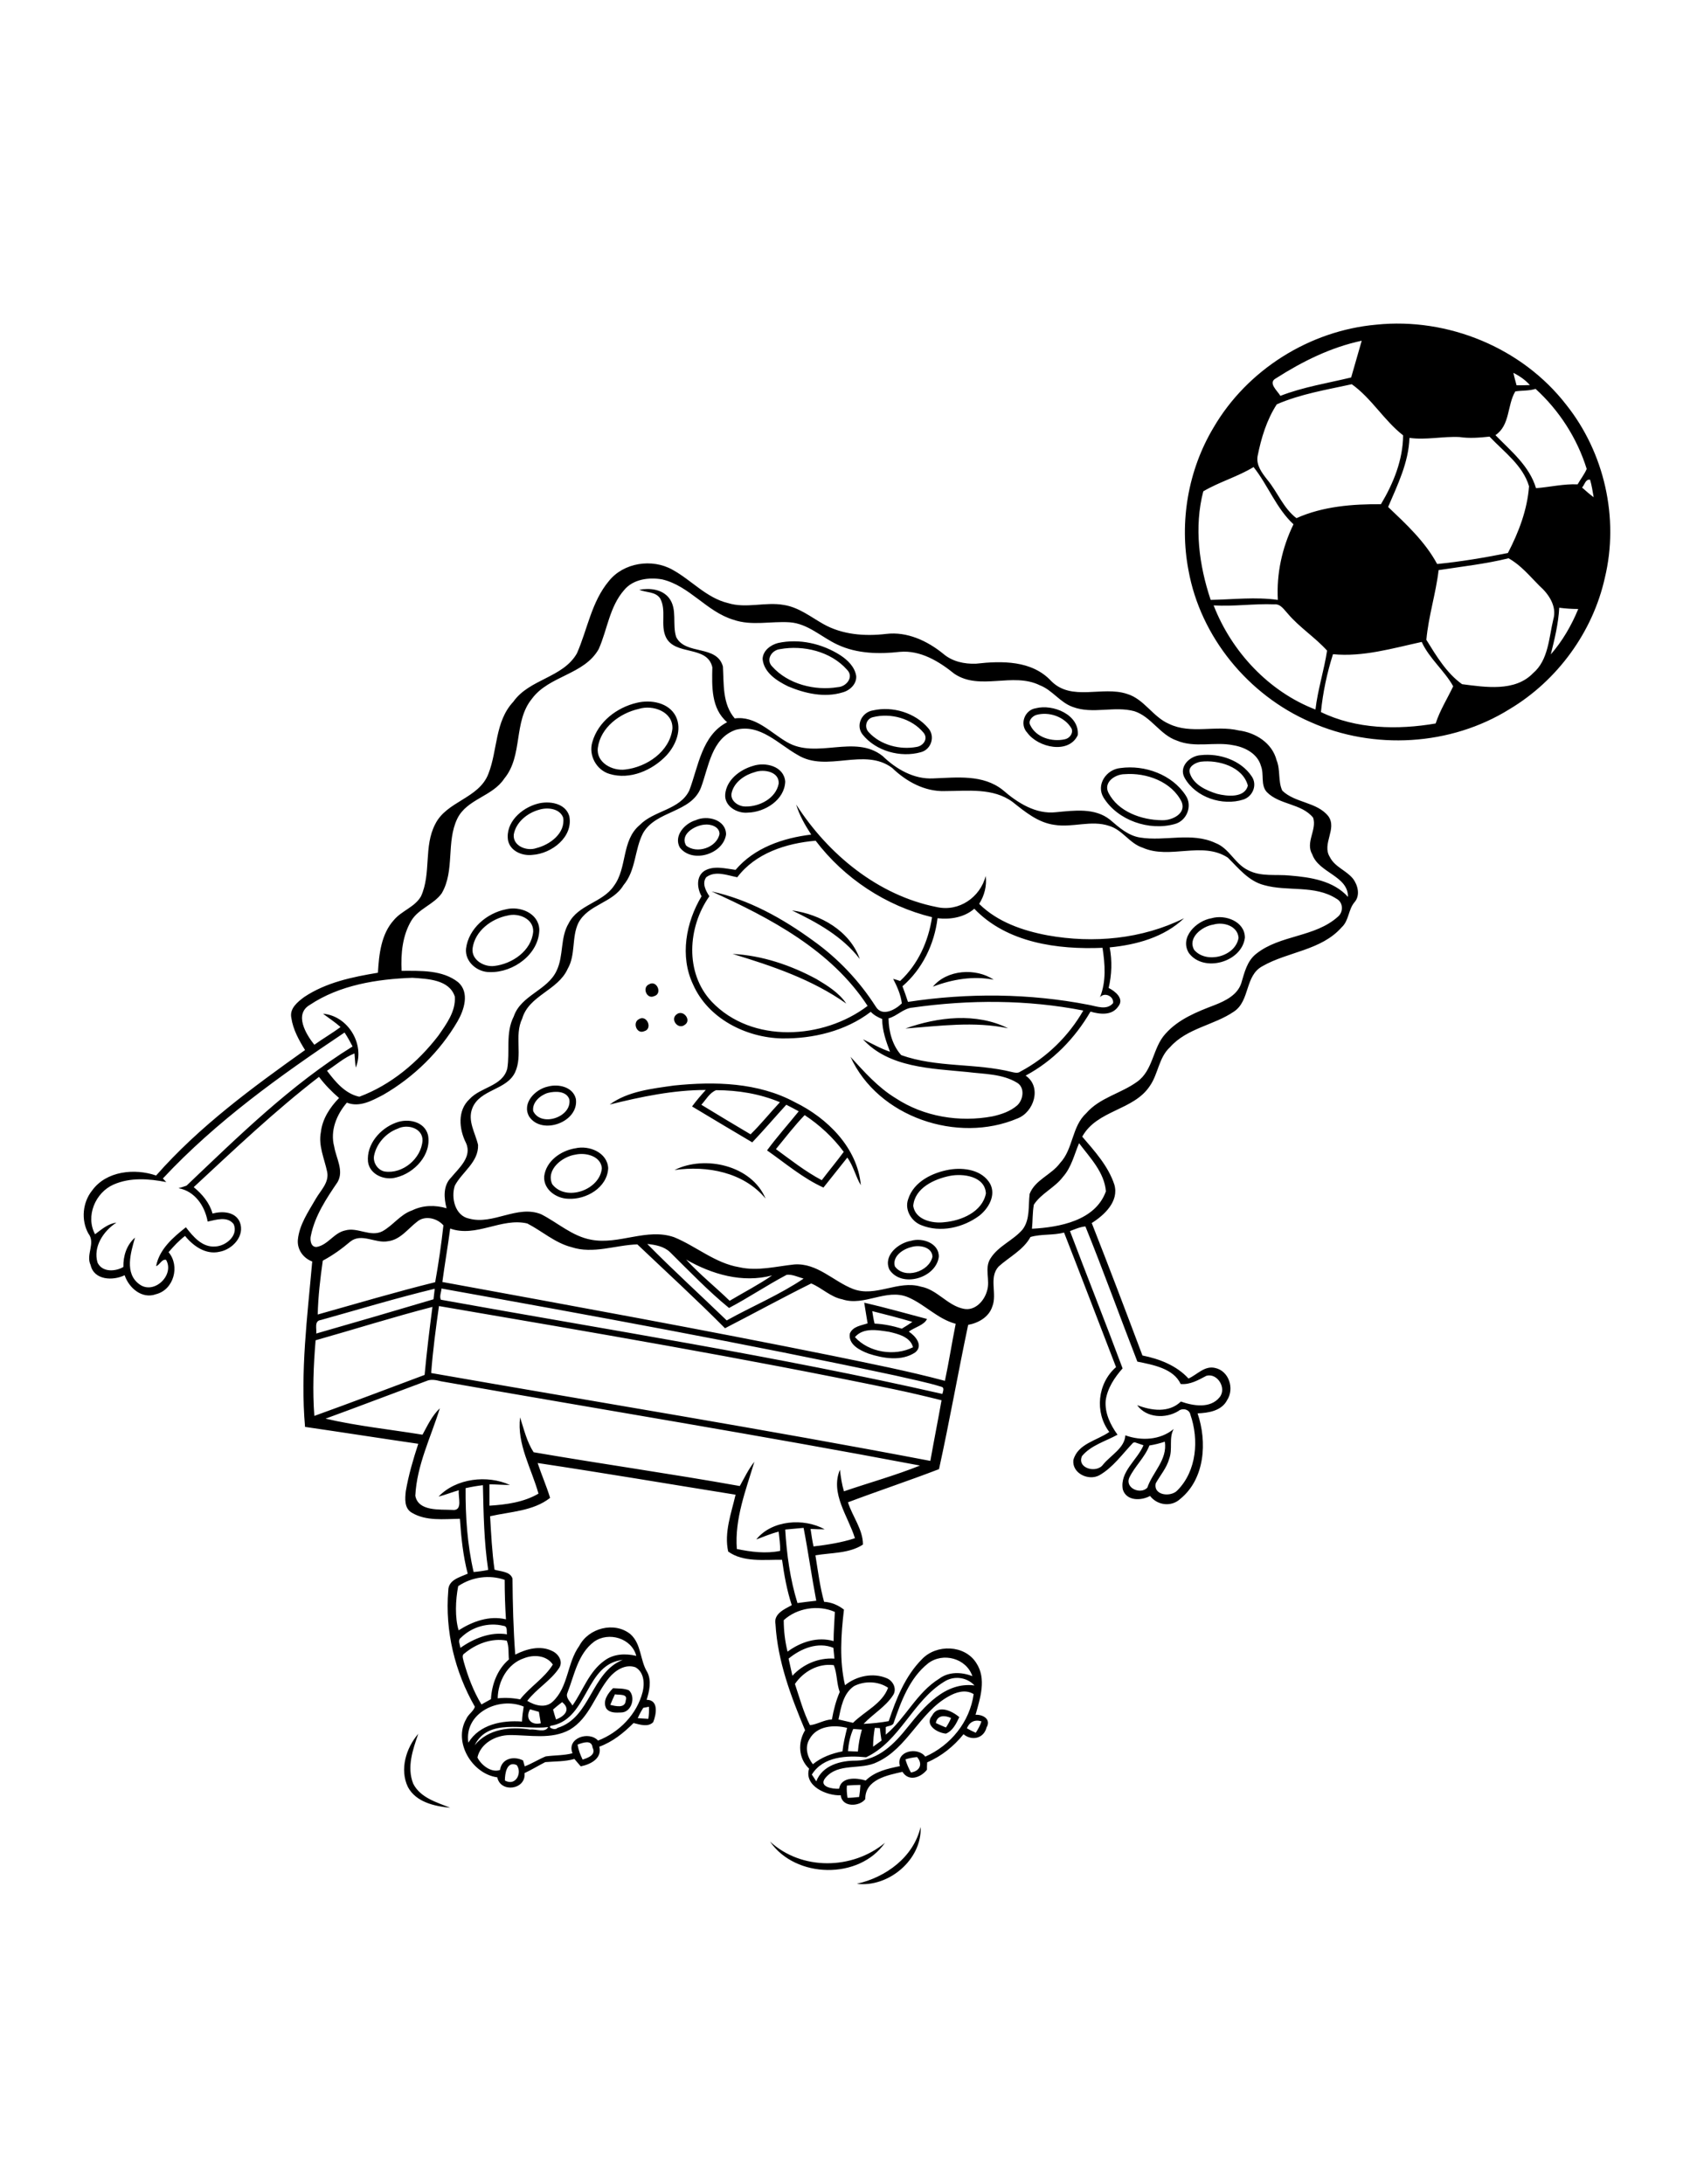 <?xml version="1.0" encoding="utf-8"?>
<!-- Generator: Adobe Illustrator 21.0.2, SVG Export Plug-In . SVG Version: 6.00 Build 0)  -->
<svg version="1.2" baseProfile="tiny" id="Layer_1" xmlns="http://www.w3.org/2000/svg" xmlns:xlink="http://www.w3.org/1999/xlink"
	 x="0px" y="0px" viewBox="0 0 800 1034" overflow="scroll" xml:space="preserve">
<path d="M364.5,871.8c15,13.8,39,13.4,54.4,0.6C406.8,889.9,376.6,889.4,364.5,871.8 M405.6,891.8c13.8-3.1,26.8-12.6,30.2-26.9
	C436.5,880.4,420.5,893.7,405.6,891.8 M193.1,846c-4-8.3-0.9-18.5,4.9-25.2c-2.6,7.5-5.5,15.8-2.4,23.6c3.4,6.7,11.1,8.8,17.5,11.4
	C205.6,855.1,196.9,853.1,193.1,846 M443,815.7c1.6,0.7,3.2,1.5,4.8,2.1c0.9-1.4,1.8-2.9,2.4-4.5C447.3,812,443.7,811.8,443,815.7
	 M441.2,812.2c2.8-5.4,9.4-2.3,12.9,0.7c-1.4,3-3.1,6.5-6.3,7.8C443.8,820.4,437.5,816.7,441.2,812.2 M291.1,802.1
	c-0.8,1.6-1.5,3.3-2.2,5c2.5,0.6,7.1,1.8,7.3-2.1C297.4,801.7,293,802.5,291.1,802.1 M290.2,799.2c2.5,0.2,5.1,0,7.5,1
	c3.4,3.1,1.3,10.5-3.7,10.5c-2.4,0.1-5.4,0.3-7-1.9C285.1,805.3,287.8,801.6,290.2,799.2 M404.7,633c6.6,7.3,18.8,9.2,27.5,4.8
	c-1.3-4.9-7-6.3-11.3-7.3C415.6,629.7,408.7,628.3,404.7,633 M412.9,620.7c0.3,2,0.6,3.9,1.1,5.9c4.4,0.2,8.7,1.1,12.9,2.4
	c1.7-1,3.4-2.1,5-3.2C425.6,623.9,419.2,622.3,412.9,620.7 M409.1,616.7c10,2.3,19.8,5.1,29.7,7.7c-1.2,2.9-6,4-8.6,6
	c3.1,2,7,6.5,3.1,9.8c-6.5,4.4-15.2,2.9-22.2,0.6c-4-1.5-9.7-4.3-8.8-9.5c1.4-3.4,5.4-3.8,8.4-4.8
	C410.2,623.3,409.6,620,409.1,616.7 M431.3,590.4c-4,1-9,4.4-7.7,9.1c4.5,6.3,16.3,2.6,17.8-4.6C441.2,590.2,435,589.2,431.3,590.4
	 M431.3,587.4c5.3-1.6,13.3,1.1,13.1,7.6c-1.3,10.1-17.7,14.9-23.4,6C418,594.3,425.3,588.4,431.3,587.4 M449.5,556.7
	c-7.3,1.5-16.5,5.7-17.2,14.2c1,6.6,9.1,8.4,14.7,7.7c8.1-0.7,18-4.9,19.7-13.6C466.3,556.8,455.8,555.4,449.5,556.7 M449.5,553.7
	c6.8-1.1,15.4,0.1,19.2,6.7c2.9,5.5-0.8,11.7-5.1,15.1c-7.7,5.7-18.4,8.2-27.5,4.5c-4.7-1.8-8-7.3-6.2-12.3
	C432.5,559.4,441.4,555.1,449.5,553.7 M319.3,553.9c14.4-7.2,36.5-2.2,43.1,13.5C352,554.9,334.7,551.7,319.3,553.9 M272.4,546.6
	c-6.2,0.9-14.1,7.1-11,14c6.5,8.5,22.7,2.7,23.5-7.6C284.4,547.3,277.3,545.5,272.4,546.6 M272.4,543.6c6.5-1.5,15.1,2,15.5,9.4
	c-0.4,9.2-10.4,15-18.9,14.5c-5.7-0.1-11.8-4.4-11.4-10.6C258.5,549.6,265.5,544.7,272.4,543.6 M188.3,534.3
	c-5.5,2-10,6.9-11.2,12.7c-0.7,3.3,1.7,7,5,7.6c8.5,1.3,17.3-6.1,17.9-14.6C200.2,534,192.8,532,188.3,534.3 M187.4,531.5
	c5.6-2.2,13.5-0.7,15.2,5.8c1.8,9.3-6.4,18-15,20.1c-5.5,1.6-12.6-1.3-13.4-7.4C173.4,541.7,180,534.2,187.4,531.5 M259.3,517.4
	c-3.6,1.1-7.5,4.5-6.9,8.6c3.7,7.8,18.5,2.8,17.1-5.6C268.1,516.4,262.8,516.5,259.3,517.4 M259.3,514.4c5-1.4,11.9,0.1,13.3,5.8
	c1.6,11-16.1,17.4-22.1,8.4C246.9,522.3,253.3,515.7,259.3,514.4 M367.3,544c7,5.1,13.9,10.6,21.7,14.7c3.4-4.5,7.1-8.9,10.4-13.4
	c-5.1-6.9-11.4-12.7-18.5-17.4C376.1,532.9,371.8,538.5,367.3,544 M332,523c7.7,4.7,15.5,9.4,23.3,14c4.9-4.8,9.2-10.2,13.9-15.2
	c-9.5-4-19.9-5.7-30.2-5.7C335.9,517.3,334.2,520.6,332,523 M319,513.9c19.3-2,39.9-1.5,57.3,7.9c15.4,7.5,29.6,21.6,31.2,39.3
	c-2.5-4.2-3.5-9.1-6.4-13.1c-3.8,4.7-7.5,9.5-11.3,14.2c-9.7-4.4-18-11.5-26.7-17.6c4.7-6.4,10-12.3,15-18.5c-2-1.1-3.9-2.1-5.9-3.1
	c-5.4,5.9-10.6,12-16.1,17.8c-9.5-5.6-19-11.3-28.5-17c2-2.7,4.2-5.3,6.5-7.8c-15.4,0-30.6,3.2-45.5,6.9
	C297.2,516.6,308.5,515.4,319,513.9 M428.6,486.9c15.4-5.5,33.6-7.6,48.6-0.1C461.2,483.4,444.8,485.7,428.6,486.9 M302.4,482.5
	c3.8-2.4,6.8,4.6,2.5,5.7C301.4,489.7,299.3,484.1,302.4,482.5 M320.3,480.2c3.1-2.5,7.3,2.8,3.8,5
	C320.9,487.6,317.1,482.5,320.3,480.2 M307.2,466c3.7-2.3,6.6,4.5,2.4,5.6C306.2,473.2,303.8,467.5,307.2,466 M441.6,467.1
	c6.7-8.1,20.3-9,28.8-3.3C460.7,461.9,450.8,463.6,441.6,467.1 M346.8,451.6c13.9,0.7,27.5,5.3,39.7,11.9
	c5.2,3.1,10.7,6.5,14.1,11.6C384.5,463.7,365.6,457.3,346.8,451.6 M574.4,437.7c-5.3,0.8-12.4,6.2-9.1,12c5.7,6.7,19.5,3.2,21-5.7
	C585.9,438.3,579.1,436.3,574.4,437.7 M573.5,434.7c6.5-1.9,15.8,1.5,15.8,9.2c-1.4,11.6-19.5,16.7-26.5,7.3
	C558.2,443.8,566.3,435.9,573.5,434.7 M374.9,431c13.5,1.8,27.4,9.7,32.1,23C398.8,443.3,386.8,436.7,374.9,431 M240.4,433.4
	c-7.8,1.5-15.6,7.3-16.7,15.6c-0.6,5.5,5.5,8.9,10.3,8.3c8.5-1,17.6-7.2,18.4-16.3C252.6,434.9,245.5,432.1,240.4,433.4
	 M239.4,430.5c6.7-1.7,15.5,1.7,15.9,9.5c-0.1,11.7-12.3,20.5-23.4,20.2c-6,0.1-11.9-4.9-11.3-11.1
	C221.8,439.5,230.5,432.3,239.4,430.5 M333.4,390.4c-4.6,0.4-11.7,4.6-8.6,9.9c5,4.1,14.5,1,15.8-5.5
	C340.6,391.3,336.3,390,333.4,390.4 M329.3,388.3c5.4-2.5,14.3-0.4,14.4,6.7c-1.3,9.4-16,13.9-21.9,6.2
	C318.8,395.7,324.1,389.8,329.3,388.3 M432,477c-4.3,0.3-7.3,4-11.4,5.1c0.1,6.2,1.8,12.7,6,17.4c16.8,6,35.2,3.7,52.4,8
	c1.3,0.3,2.8,0.7,4-0.2c12.4-6.6,22.8-16.7,29.8-28.9C486.3,473.2,458.8,473.2,432,477 M461.2,430.2c-4.7,4.1-11.3,5.2-17.4,4.5
	c-1.5,12.3-7.2,24.1-16.6,32.2c0.9,2.4,1.8,4.9,2.6,7.4c28.3-4.3,57.4-4.1,85.6,1.4c3.8,0.7,8.5,2.7,11.5-0.8c0.5-3.2-4-5.4-6.2-2.8
	c3-7.4,2.4-15.6,1.2-23.4C500.7,449.6,476.7,446.4,461.2,430.2 M349,415.3c-4.7-0.9-10.4-3.3-14.7,0c-2.1,2.9-0.2,6.4,1.5,9
	c-10.3,14.6-11.7,36.3,1.1,49.9c19,20,52.9,17.9,73.8,2c-17.2-26.4-46.1-41.6-73.9-54.2c17.6,3.8,33.7,12.8,48.1,23.3
	c11.8,8.4,21.9,19.1,29.7,31.3c3,4.9,9.3,1.4,12.3-1.6c-0.5-4.1-2.2-7.9-4.1-11.6c0.8,0.2,2.5,0.7,3.3,1
	c8.5-7.9,13.4-18.8,15.1-30.2c-21.8-5.3-41.6-18.4-55.1-36.2C372.1,399.2,357.6,403.9,349,415.3 M376.9,380.9
	c15.1,23.5,38.7,43,66.5,48.5c10.5,2.4,20.6-4.6,23.2-14.7c0.6,4.6-0.6,9.3-3.1,13.2c8.7,8.6,20.7,12.7,32.4,14.9
	c21.7,3.9,44.7,1.8,64.6-8.1c-9.4,9-22.6,12.6-35.2,13.8c1.2,6.4,1,12.9-0.5,19.2c3,1.5,7.5,5,4.6,8.7c-3,4.5-8.7,3.8-13.2,2.5
	c-7.3,12.6-17.8,23.4-30.7,30.3c7.8,5.3,4,17.3-3.9,20.3c-28.3,12-66-0.6-79-29.2c6.5,7.1,13,14.5,21.4,19.6
	c13.4,8.8,30.2,11.5,45.8,8.6c4.1-0.9,8.3-2.3,11.6-5.1c3-2.6,3.9-8.5,0.1-10.8c-7-4.3-15.7-4.1-23.6-5.1c-17-1.7-37.1-2-49.4-15.5
	c4.2,2,8.3,4.4,12.8,5.9c-1.9-5-3.7-10.1-3.7-15.5c-2-0.8-3.9-1.8-5.4-3.4c-11.9,9.1-27.3,12.8-42.1,12.6c-17-0.4-34.9-9.4-42-25.5
	c-6.4-13.4-3.4-29.5,4-41.8c-2.1-3.7-2.7-9.3,1.3-12c4.5-2.7,9.9-1.1,14.8-0.5c8.9-10.5,22.5-15.1,35.8-16.7
	C381.1,390.6,378.4,386,376.9,380.9 M255.3,383.3c-5.6,1.5-11.1,5.9-12.1,11.8c-0.5,5.5,6.3,8,10.7,6.4c6.4-1.6,13.8-7,12.7-14.4
	C265,382.7,259.2,382.1,255.3,383.3 M254.4,380.5c5.4-1.5,13.3-0.4,15.1,5.9c1.9,9.9-8.4,17.7-17.4,18.3c-4.8,0.6-10.5-1.7-11.6-6.8
	C239.1,389.4,246.9,382.5,254.4,380.5 M532.4,366.5c-4.5,0-10.2,3.8-7.7,8.8c4.6,9,15.7,12.9,25.3,13c4.6,0.2,11.6-3,9.4-8.6
	C554.7,370,542.6,365.7,532.4,366.5 M530.4,363.6c11.5-1.6,24.5,3.1,30.9,13c3.3,4.9,0.5,12-5.2,13.5c-12.1,3.4-27-1.7-33.7-12.5
	C518.7,371.5,523.7,364.2,530.4,363.6 M357.4,365.5c-4.8,1.3-9.7,4.6-11,9.6c-1.1,3.9,3.1,6.8,6.6,6.7c6.6,0.1,14.3-3.9,15.6-10.8
	C369,365.3,361.6,364,357.4,365.5 M356.4,362.6c5.9-2,14.7,0.1,15.3,7.4c-0.3,8.7-9.6,14.5-17.7,14.7c-5,0.5-11.2-3-10.7-8.7
	C343.9,369.2,350.2,364.4,356.4,362.6 M568.4,360.6c-2.5,0.4-6.1,2.3-5.2,5.3c1.7,5.6,7.8,8.3,12.9,9.9c4.7,1.2,13.1,2.1,14.6-3.9
	C588.3,362.9,576.7,359.6,568.4,360.6 M568.4,357.5c8.9-1,19,2.4,24.1,10c2.8,4,0.6,9.5-3.9,11c-9.9,3.2-22.6-1-27.8-10.2
	C557.8,363,563.2,357.8,568.4,357.5 M413.3,339.5c-3.3,0.7-4.4,4.8-2,7.2c5.5,6,14.7,8.4,22.6,6.9c3.2-0.5,5.6-3.9,3.3-6.7
	C431.6,340.1,421.6,337.4,413.3,339.5 M413.3,336.3c9.2-2.1,19.9,1.1,26.1,8.4c3.4,3.8,1.5,10.1-3.5,11.4
	c-9.6,2.7-21.3-0.5-27.6-8.4C404.9,343.3,408,337.1,413.3,336.3 M490.4,338.5c-1.9,0.7-3.8,2.8-2.7,4.8c2.8,5.9,10.3,8,16.3,6.7
	c2.2-0.4,4.1-2.7,3.3-5C504.1,339.3,496.5,336.7,490.4,338.5 M490.3,335.3c8.1-2.1,20.7,3,19.9,12.7c-4.3,9.2-18.8,5.9-23.9-1.1
	C482.5,342.9,485,336.1,490.3,335.3 M302.4,335.6c-9,2-18.1,8.8-19.4,18.4c-0.9,7,6.9,11.1,13,10.3c10.2-1.2,21-8.5,22.3-19.3
	C318.7,336.9,309,333.5,302.4,335.6 M301.5,332.7c6.6-1.6,15.1-0.1,18.4,6.4c3.1,6.3,0,13.7-4.4,18.5c-6.7,7.1-17.3,11.7-26.9,8.8
	c-6.3-1.8-10.1-8.9-8.2-15.1C283.1,341.7,292,334.9,301.5,332.7 M369.3,307.3c-4,0.4-6.9,5-3.8,8.2c7.5,8.4,20.2,11.6,31.1,9.8
	c4.1-0.2,7.8-4.9,4.3-8.3C393.3,308.4,380.3,305.3,369.3,307.3 M368.3,304.4c10.1-2.2,20.9,0.3,29.5,5.8c3.5,2.3,6.8,5.5,7.5,9.8
	c0.3,3.8-3,6.9-6.5,7.8c-8.5,2.6-17.8,0.5-25.8-2.9c-5.3-2.6-11.4-6.5-12-12.9C361.1,308,364.8,305.3,368.3,304.4 M400.9,845.3
	c-0.2,1.9,0,3.9,0.3,5.8c1.8,0,3.7-0.2,5.5-0.4c0.3-1.9,0.5-3.8,0.6-5.7C405.2,845,403,845.1,400.9,845.3 M239,842.9
	c5.2,2.9,8.3-3.7,5.6-7.3C239.9,833.5,239,839.6,239,842.9 M428.6,832.9c0.6,2.1,1.5,4.2,2.6,6.2c4.2-0.6,5.8-4,2.9-7.3
	C432.2,832,430.4,832.3,428.6,832.9 M273.4,825.9c0.4,2.5,1.3,4.9,2.4,7.1c2.5-0.8,6.5-2.2,4.7-5.7
	C280.1,823.4,275.9,825,273.4,825.9 M401.4,829c1.5,0.1,3.1,0.1,4.7,0.2c0.3-3.5,0.9-7,1.9-10.4c-1.4-0.1-2.8-0.2-4.1-0.3
	C402.4,821.9,401.7,825.4,401.4,829 M414.1,818c-0.5,3-0.8,5.9-0.8,8.9c1.3-1,2.7-1.9,4-2.9c-0.3-2-0.6-3.9-0.8-5.9
	C415.9,818.1,414.7,818,414.1,818 M383.2,823.3c-2.4,3.9-1,8.6,1.6,11.9c4-3.3,8.9-5.1,14-6.1c0.4-3.8,1.3-7.4,2.2-11.1
	C394.8,816.4,386.6,817,383.2,823.3 M224.7,826.2c6.4-7.8,16.9-8.9,26.3-7.4c2.7-0.4,7,1.7,8.5-1.2
	C248,819.1,231.1,813.2,224.7,826.2 M457.7,818.2c1.4,0.8,2.8,1.5,4.2,2.1c1.1-1.7,2.1-3.5,2.7-5.4
	C461.4,813.9,458.9,815.2,457.7,818.2 M250.9,809.2c-2.4,4.3,0.4,7.7,5.1,6.6c-0.3-1.8-0.6-3.6-0.9-5.4
	C253.6,810,252.2,809.6,250.9,809.2 M304.5,808.5c-1,1.6-1.9,3.2-2.6,4.9c1.7,0.1,3.4,0.2,5,0.3c0.3-1.9,0.4-3.8,0.3-5.7
	C306.5,808.1,305.1,808.4,304.5,808.5 M221.7,825c5.3-8.7,16-10.7,25.4-10c0.1-2.4,0.4-4.7,0.8-7.1C236.2,803,219.6,810.9,221.7,825
	 M261.8,809.3c0.4,1.6,0.9,3.1,1.4,4.7c4.1-1.5,7.2-4.8,2.9-8.2C264.6,806.9,263.2,808.1,261.8,809.3 M449,803.1
	c-13.7,7.6-19.4,24.5-33.8,31.1c-7.7,3.9-18.4,0.1-24.5,7.5c-3.4,4.2,3.5,5.3,6.5,5.1c1-5.8,8.3-5.2,12.6-3.9
	c4.4-4.3,10.3-5.6,16.2-6.8c-2.1-7.1,8.3-9.4,12-4.5c12-5.3,21.1-16.5,22.9-29.6C457,799.6,452.5,801.1,449,803.1 M404.3,798.2
	c-5.2,3.5-6.2,10.2-7.4,15.8c2.3,0.5,4.6,1.1,6.9,1.6c5.5-5.5,13.8-9,16.6-16.6C415.7,795.8,409.2,795.7,404.3,798.2 M447,796.1
	c-15,9.1-20.9,28.2-37,35.8c-9.1-0.9-20.3-0.5-25.7,8.2c0.7,1,1.4,2.1,2.1,3.2c2.9-7.6,11.6-9.9,19-9.8c10.5-0.2,18.2-8.2,24.3-15.9
	c7.8-9.7,17.7-21.5,31.6-19.7C457.6,793.9,451.5,793.2,447,796.1 M288.3,794.3c-6.5,7.9-9.3,19-18.5,24.5
	c-8.8,4.9-19.2,2.5-28.7,2.6c-6.5,0.1-13.6,3.9-15.1,10.6c1.8,3.7,6.7,7.4,10.7,5.9c0.8-5.5,6.5-6.7,10.9-4.5
	c0.2,0.7,0.6,2.1,0.8,2.8c3.4-1.3,6.5-3.3,9.9-4.7c4.2-0.6,8.6-0.4,12.7-1.5c-2.9-7.2,7.8-10.7,12.1-6c10.1-3.9,18.4-12.5,21.1-23
	c1-4,0.7-9.4-3.4-11.7C296,787.6,291.2,790.8,288.3,794.3 M376.3,797.2c2.2,6.6,4,13.3,7.1,19.5c3.4-0.3,6.8-2.6,10.4-2.7
	c0.8-4.5,1.9-8.8,3.7-13c-1.5-4.1-1.2-8.8-2.8-12.7C387.4,787.3,380.3,791.3,376.3,797.2 M261.8,816.8c-3.9,0.4,0.8,2.8,2.1,1.2
	c15.8-4.8,15.8-26.3,30.9-32.2C277.1,787.7,278.5,813,261.8,816.8 M439.4,787.4c-8.9,7-12.9,18.2-16.5,28.6c-0.8,1.1-2.4,1-3.6,1.6
	c0,1.2,0,2.4,0,3.6c9.4-7.8,14.6-19.9,25.3-26.5c4.5-3.4,10.6-3.2,15.7-1.2C457.4,785,446.4,782.1,439.4,787.4 M248.1,785
	c-7.9,2.6-12.4,11-12.5,19c3.5-0.4,7.1-0.2,10.6,0.5c4.7-6,11.5-10,15.5-16.5C258.7,783.6,252.7,783.2,248.1,785 M373.3,785.2
	c0.6,2.7,1.2,5.4,1.8,8.1c5.1-5.5,12.4-8.6,19.9-8.1c-0.2-1.7-0.3-3.4-0.5-5.1C387.2,777.1,379.1,780.4,373.3,785.2 M219.8,782.8
	c-1.4,0.8-0.5,2.6-0.3,3.8c2,7.1,4.6,14,8.4,20.3c1.5-0.8,3-1.7,4.5-2.5c0.4-7,3-14.1,8.5-18.8c-0.3-3,0.1-6-1-8.9
	C232.8,775.3,225.3,778.2,219.8,782.8 M281.2,777.2c-7.7,5.8-9.3,15.8-12.6,24.2c-1,2.3,1.4,4.2,2.4,6c5-7.1,7.8-16.1,15.2-21.3
	c4.3-3.2,9.9-3.4,15-2.2C299,775.5,288.1,772.3,281.2,777.2 M218.2,775.3c-1.7,1.2-0.4,3.2-0.3,4.8c6.4-4.4,14.1-7.7,22.1-6.4
	c-0.3-1.4,0.4-3.8-1.6-4C231.3,767.9,223.4,770.1,218.2,775.3 M371,767c0,5,0.6,10,1.8,14.9c6.2-4.6,14.2-7.2,21.8-5
	c0-4.6,0.4-9.2,0.6-13.8C387.4,759.6,377.3,761.2,371,767 M216.9,750.9c-1.3,6.6-1.6,14.9,0.2,20.9c6.6-4.2,14.5-7.1,22.4-5.2
	c-0.4-6.2-0.6-12.4-0.6-18.7C231.7,745.4,223.3,746.5,216.9,750.9 M371.7,724.1c0.7,11.7,2.3,23.5,5.8,34.8c3-0.4,5.9-0.8,8.9-1.1
	c-2.2-11.5-3.8-23.1-6-34.5C377.5,723.6,374.6,723.8,371.7,724.1 M220.4,704.5c-0.1,13.3,0.8,26.7,3.8,39.7c2.3-0.2,4.6-0.5,6.9-1
	c-2-13.3-2.2-26.7-2.5-40.1C225.9,703.4,223.1,703.9,220.4,704.5 M544.1,684.3c-2.2,5.7-6.9,9.8-9.5,15.2c-2.2,4.9,5.2,8.2,8.5,4.8
	c2.5-7.4,9.6-13.2,8.3-21.8C549,683.3,546.6,683.9,544.1,684.3 M201.8,653.8c-15.9,5.9-31.8,12-47.7,17.8c15,3.5,30.6,5.1,45.9,7.6
	c2.4-4.4,4.5-9,8.2-12.5c-4.2,13.6-10.9,26.9-11.6,41.4c1.4,7.5,11.6,6.4,17.4,6.7c5.4,0.7,2.7-6.2,3.2-9.3c-3.3,0.9-6.4,2.2-9.6,3
	c8.3-8.7,23.1-10.4,33.8-5.5c-3.2,0-6.5-0.3-9.7-0.3c0,3.3,0,6.7,0,10.1c7.9-0.5,16.2-1.6,23.2-5.7c-3.3-11.9-10.3-23.5-8.7-36.1
	c1.8,5.6,3.2,11.6,6.4,16.5c32.5,5.6,65.2,10.2,97.6,16c2.2-3.9,4.1-8,6.9-11.5c-4,13.4-9.4,27-8.3,41.3c6.7,1.4,13.8,2.3,20.5,0.9
	c0.1-3-0.4-6.1-0.7-9.1c-3.7,0.9-7.1,2.4-10.6,3.7c7.3-9.2,22.5-10.3,32.4-4.8c-2.2,0-4.5-0.1-6.7-0.2c0.4,2.8,0.8,5.5,1.4,8.3
	c6.6-0.8,13.2-1.8,19.6-3.9c-3.2-10.4-11.8-21.2-7.1-32.4c0.4,3.4,0.9,6.9,1.9,10.2c12-4.1,24.3-7.5,36-12.2
	c-75.4-14.3-151.2-26.6-226.8-39.9C206.3,653.3,204,652.8,201.8,653.8 M204.1,650c78.8,13.8,157.8,26.6,236.3,41.6
	c1.7-9.6,3.6-19.1,5.3-28.7c-7.6-1.9-15.2-3.7-22.9-5.3c-71.3-14.8-143.2-27-215-39.3C206.3,628.8,204.9,639.4,204.1,650
	 M149.4,634.5c-1,11.9-1.5,23.9-0.6,35.8c17.5-6.3,34.8-12.9,52.2-19.4c1-10.8,2.3-21.5,3.7-32.2
	C186.1,623.5,167.8,629.3,149.4,634.5 M151.9,624.9c-3.3,0.4-1.9,4.1-2.2,6.4c18.5-5.3,37-10.7,55.5-16.2c0.2-1.7,0.4-3.3,0.6-5
	C187.6,614.5,169.8,619.9,151.9,624.9 M209,610c-0.1,1.7-1.1,3.7-0.3,5.3c79.2,14.3,158.9,26.7,237.4,44.6c0.2-1.1,1.2-3-0.5-3.4
	c-7.1-2.2-14.5-3.6-21.7-5.3C352.6,636,280.8,622.9,209,610 M324.8,596.3c6.4,7,13.8,12.9,20.6,19.5c6.7-4,13.7-7.6,20.1-12
	C351.4,607.5,337.1,603.3,324.8,596.3 M306.4,588.9c12.2,12.4,25.1,24.1,37.6,36.2c12-6.7,25-12.1,36.4-19.8c-2.6-0.7-5.3-2.1-8-1.8
	c-9.3,4.9-18,10.8-27.3,15.7c-9.9-8.1-18.8-17.4-27.9-26.4C314.3,590,310.2,589.3,306.4,588.9 M506.5,582.8
	c8.2,21.7,16.8,43.2,24.9,65c-3.8,4.3-7.2,9.4-8,15.2c-0.5,5.9,2.2,11.5,5.6,16.2c-5.6,3.1-12.6,5-16.8,10.1c-2.6,5.8,6.9,8.4,10,4
	c3.6-4.4,10.2-7.8,10.5-13.8c7.5,2.7,16.5,2.3,22.9-3c-2.4,4.3-0.4,9.4-2.1,14c-1.2,4.4-4.2,7.8-6.4,11.7c-1.3,5.8,7.2,6.7,10.3,3.3
	c9.1-9.2,10.2-24,6.1-35.8c-0.5-2.6-3.8-3.3-5.7-1.7c-6,3.7-15.2,3.3-19.5-2.8c6.7,2.6,15,3.8,20.7-1.7c5.9,2.1,13.9,3.4,18.3-2
	c3.5-4.2-0.9-11.6-6.2-10.2c-3.8,2-7.7,4.3-12.2,3.9c-3.4-7.4-13.2-9.1-20.5-10.6c-8.3-21.3-16-42.8-24.6-64
	C511.3,580.8,508.9,581.9,506.5,582.8 M213.1,581.6c-1.1,8.5-2.6,16.9-3.7,25.3c61.6,11.3,123.2,22.5,184.5,34.9
	c17.9,3.7,35.8,7.2,53.4,11.9c1.9-9,3.3-18,5.1-27c-8.6-2.3-14.6-9.2-22.6-12.6c-10.3-4.3-20.7,4.5-31.1,1
	c-5.6-1.1-9.6-5.4-14.7-7.5c-13.7,6.8-27.2,14.2-40.8,21.2c-13.5-13.6-27.6-26.5-41.5-39.7c-10.3,0.3-20.9,4.7-31.2,1.3
	c-7.8-2-13.9-7.6-20.9-11.2C237.4,576.3,225.4,586,213.1,581.6 M197.4,578.4c-4.3,3.3-7.9,8.5-13.7,9.2c-6,1.2-12.5-4.1-17.9,0.2
	c-4,3.4-8.3,6.5-13,9c-1.2,8.4-2.2,16.9-2.4,25.5c18.5-5.2,37-10.7,55.6-15.3c1.6-8.9,2.9-17.9,3.9-26.9
	C207,576.7,201.1,575.2,197.4,578.4 M503.2,557.1c-3.9,5.2-10.3,7.8-13.8,13.2c-0.7,3.8-0.5,7.6-0.9,11.4c13-0.7,30-3.8,35-17.7
	c-0.7-9-7.5-15.9-12.7-22.8C508.5,546.6,507.2,552.6,503.2,557.1 M77.1,557.9c0.4,0.4,1.2,1.3,1.6,1.7c-8.2-1.6-17.1-2.3-25,1.2
	c-8.6,3.8-13.3,15-8.7,23.5c3.1-2.3,6.1-5,10.1-5.5c-6.1,3.9-11.2,11.5-8.9,19c2.3,4.6,8.4,4.2,12.2,2c-0.1-5.2,1.5-10.4,5.5-13.9
	c-2,7.1-5.1,16.9,2.1,22.1c6.9,5.1,16.8-4.4,12.6-11.6c-2.1-0.4-2.9,2.4-4.7,3c1.5-8,8-13.6,14.1-18.4c3.4,4.4,7.7,9.6,13.9,9.1
	c5-0.2,11.1-5.2,8.7-10.6c-3-3.9-8.4-2-12.3-1.2c-1.3-7.3-6-14.4-13.8-15.8c1.3-0.4,2.5-0.7,3.8-1.2c24.7-23.5,49.4-47.8,78.6-65.9
	c-1.2-2.3-2.4-4.5-3.8-6.6C132.6,509.2,102.3,530.9,77.1,557.9 M146.7,475.7c-7.6,4.4-1.9,13.9,2.1,18.9c4-2.9,8.4-5.4,12.4-8.4
	c-2.6-2.3-5.5-4.2-8.3-6.3c11.9,1,20,14.6,15.5,25.5c-0.3-2.2-0.4-4.5-0.6-6.7c-4.8,1.9-8.7,5.4-13,8.2c3.9,5.2,8.6,10.9,15.3,12.3
	c15-5.6,27.7-16.3,37.4-28.9c3.8-5.5,8.3-11.5,7.8-18.5c-2.6-8.1-12.9-8.4-20.1-8.9C178.4,463.5,160.8,466.3,146.7,475.7
	 M348.3,345.5c-11.5,4-12.8,17.5-16.5,27.4c-4.7,12-21.2,10.7-27.4,21.5c-4.1,7.9-3.3,17.6-9.3,24.7c-5,8.4-16.7,9-21.3,17.8
	c-3.3,6.8-1.2,15.1-5.1,21.8c-4.6,10.2-18.3,12.5-21.5,23.5c-3.9,8.1,0.4,17.4-3.4,25.5c-4.1,8.5-16.6,7.9-20.2,16.9
	c-2.4,6,1.4,11.7,2.7,17.4c0.3,8.2-7.6,12.8-11,19.3c-1.9,5.7,0.1,14.3,6.8,15.6c11.4,3.1,22.7-6.6,34-2.1
	c7.9,4,14.8,10.5,23.8,12.1c13.1,2.5,26.3-5.7,39.2-1.2c10.5,4.3,19.4,12.3,30.8,14.2c8.7,2,17.4-0.4,26.1-1.3
	c10.8-0.8,18.5,8,27.8,11.6c10.7,4.1,21.3-4.3,32.1-1.1c7.8,1.4,12.6,9,20.3,10.5c5.3,1.1,9.7-3.7,11-8.4c1.7-5.1-1.4-10.8,1.7-15.5
	c3.7-5.9,10.8-8.5,15.2-13.7c3.6-4.8,2.6-11.2,3.3-16.8c2.6-6.7,10.3-9,14.4-14.6c6.3-6.7,5.5-17.3,12.4-23.6
	c6.4-7.4,16.4-9.3,24.1-14.9c7.7-5.5,7.3-16.1,13.4-22.7c6.1-6.9,14.9-10.4,23.3-13.6c5.1-2,10.8-4.8,12.6-10.4
	c1.5-5,2.7-10.5,7.1-13.9c11.3-9,27.7-7.7,38.6-17.5c2.7-2.2,2.6-6.8-0.6-8.5c-10.3-6.7-23.2-3.3-34.4-6.5c-7.3-1.9-12-8-17.1-13
	c-12.1-7.9-27.5,1-40.3-4.7c-6.2-2-9.5-8.4-15.8-10.3c-8.5-2.9-17.3,0.9-25.9-0.5c-7.7-1-13.9-6.1-19.8-10.8
	c-9.3-6.9-21.4-5.2-32.2-5.2c-9.4,0.3-18.2-4.5-24.8-10.9c-13.2-10-31,2.3-44.8-6.2C368.5,352.3,359.8,342.5,348.3,345.5
	 M295.4,279.4c-6.9,7.9-7.9,18.7-12,27.9c-6.9,12.2-23.5,12.5-31.6,23.5c-8.9,10.9-4.1,26.9-13.1,37.8c-5.6,8.5-17.6,9.6-22.2,18.9
	c-5.4,11.1-1.1,24.6-7.4,35.4c-3.8,5.3-10.8,7.2-14.3,12.8c-4.3,7.1-5.1,15.7-4.7,23.9c9.1,0,19.3-0.5,26.8,5.4
	c5.5,4.9,2.8,13.1-0.3,18.5c-8.4,14.4-20.8,26.5-35.2,34.8c-5.2,2.7-11.2,6.1-17.2,3.7c-4.9,5.7-8,13.3-6,20.8
	c0.9,5.5,4.7,11.4,1.6,16.8c-5.3,7.8-10.7,15.9-12.6,25.2c-0.6,2.1-0.1,5.8,2.8,5.5c5.3-1,8.1-6.7,13.4-7.8
	c5.9-1.7,11.9,3.3,17.6,0.4c5.1-2.8,8.5-8,14.1-9.9c5.1-2.5,10.9-2.6,16.3-1c-1.3-4.8-1.7-10.7,2.1-14.5c3.7-4.5,10.1-9.8,7.1-16.4
	c-3.3-6.5-4.2-15.4,1.7-20.8c5.2-5.7,15.5-6,17.8-14.3c1.4-8.2-0.9-17,3.1-24.8c3.4-10.1,16-12.3,20.3-21.7
	c3.4-7.1,1.6-15.6,5.7-22.4c4.5-8.9,16-9.7,21.4-17.7c6.4-8.6,3.5-21.5,12.2-28.8c6.8-7,19-7.1,23.5-16.4
	c4.3-11.4,5.9-26.1,17.9-32.3c-7.6-6.5-7.2-16.9-7-26c-2.4-10.6-17.7-5.3-22-14.3c-2.7-5.8,0.4-12.6-2.7-18.3
	c-2.2-3.3-6.6-2.7-9.9-4.1c5-0.9,10.8-0.3,14.1,3.9c4.1,5.3,1.4,12.5,3.4,18.5c4.4,8.7,19.2,3.5,22.1,13.9
	c0.5,8.4-0.3,17.7,5.6,24.6c9.9-1.3,16.9,6.7,24.7,11.2c14.1,8.3,32-3.9,45.3,6.6c6.4,6.2,14.8,11.1,24,10.6
	c11.1-0.4,23.5-2,32.9,5.5c6.9,6,15.6,11.6,25.2,10.5c8.6-0.8,18.4-2.2,25.6,3.6c4.2,3.6,8.5,7.5,14.2,8.4
	c11.8,1.9,24.4-2.7,35.7,2.6c6.5,2.5,9.1,9.8,15.3,12.8c6.2,3.3,13.3,1.9,20,2.6c9.7,0.8,20.5,2.4,27.4,10.1
	c0.1-10-13.8-11.3-16.9-20.1c-3.4-5.7,2.3-11.7,0.4-17.4c-5.5-6.8-15.9-6-21.9-12.1c-3.1-3.4-1.2-8.4-2.8-12.4
	c-1.6-5.8-7.6-8.9-13.1-9.8c-8.8-1.8-18.2,1.4-26.7-2.2c-8-2.7-12.1-11.3-20.1-13.9c-9.5-2.6-19.7,1.5-29.1-2
	c-6.1-2.1-9.7-8-15.7-10.3c-12.8-6.3-28.3,2.7-40.4-5.4c-7.3-5.9-16.1-11.3-25.9-10.4c-9.8,1.1-20.2,0.9-29.4-3.4
	c-7.6-3.5-14-10-22.7-10.6c-8.8-0.6-18,1.8-26.6-1.2c-12.7-3.8-20.7-16-33.7-19.1C307.3,273.2,299.7,274.1,295.4,279.4 M288.2,275.1
	c7-8.8,20.5-10.8,30.1-5.4c9,4.9,16,13.3,26.3,15.8c8.7,2.7,17.7-0.7,26.5,0.9c7,1.1,12.6,5.6,18.6,9c9,5.1,19.7,5.9,29.8,4.7
	c9.9-1.2,19.5,3.3,27,9.4c4.3,3.7,10,4.9,15.5,4.7c12.3-1.4,26.5-1.6,35.6,8.2c9.7,9.8,24.2,2.2,35.9,6.1
	c8.1,2.4,12.2,10.9,19.9,14.2c10.4,5,22.1,0.5,33,3.1c7.9,1,15.8,5.9,17.9,14.1c1.9,4.6,0.6,9.9,2.7,14.4
	c6.1,5.9,16.4,5.3,21.8,12.1c4.3,6-3.2,13.1,0.7,19.3c2.3,4.7,7.7,6.3,10.9,10.2c2.4,3.1,3.6,8,0.8,11.2c-3,3.5-2.6,8.7-6.1,11.9
	c-9.7,11-25.5,11.5-37.5,18.4c-8.4,4.5-5.8,16.4-13.5,21.5c-9.5,6.5-22.2,7.8-30.2,16.8c-5.4,4.9-5.6,12.7-9.6,18.4
	c-7.7,11.7-25,11.3-32,24c5.9,6.9,12.3,13.9,15.2,22.7c2.3,7.9-4.7,14.4-10.7,18.2c8.2,20.8,16.1,41.7,24,62.7
	c8,1.6,16.1,4.7,21.8,10.9c4.1-1.8,7.6-6.2,12.6-5c6.6,1.4,9.2,9.8,5.7,15.2c-2.6,5.1-8.8,6.1-14,6.3c4.6,13.5,3.5,31-8.2,40.5
	c-4.2,3.9-10.8,3.1-14.3-1.4c-4.2,2.3-11.2,2.5-12.9-3.1c-1.5-8.4,6.8-13.8,9.8-20.9c-1.4-0.5-2.7-0.9-4.1-1.4l-0.8,0.2
	c-5.1,5.3-9.5,11.7-16,15.4c-5.1,2.8-13-0.9-12.3-7.2c2.1-7.8,11.2-9.2,17-13.3c-7-9.3-5.6-23,3.2-30.7
	c-8.2-21.2-16.3-42.5-24.6-63.7c-5.2,1.4-10.8,0.6-15.9,2.1c-3.4,6.2-10,9.4-15.1,14c-4.8,5.3-0.5,12.9-3,19
	c-1.6,4.9-6.5,7.7-11.4,8.6c-4.8,22.7-8.8,45.6-13.8,68.3c-14.3,5.5-28.8,10.3-43.1,15.7c2.1,6.7,7.1,12.8,7.1,20
	c-6.5,4.3-15,3.8-22.5,5.1c1.2,7.4,2.1,14.8,4.1,22c3.5,0.2,6.7,1.6,9.4,3.7c-1.4,11.9-2.2,24.1,0.5,35.8c5.4-4.4,13.3-6.1,19.8-3.3
	c3.1,1.3,4.9,5.2,2.9,8.1c-3.6,5.5-9.5,8.8-13.9,13.5c4-0.2,8-0.6,11.9-1.3c3.5-10.5,7.8-21.4,15.8-29.4c6.8-7.1,20.1-6.8,25.6,1.8
	c5,7.5,1.9,16.7-0.3,24.6c3.5-0.2,7.5,2.1,5.2,6c-1.3,5.2-6.9,6.5-10.9,3.2c-4.6,5.7-10.4,10.4-17.2,13.3c-0.1,1.2-0.1,2.3-0.1,3.5
	c-2.9,3.7-8.6,5.8-11.6,1c-7.1,1.6-17.7,3.6-17.6,12.9c-2.6,3.6-11,4.1-11.6-1.8c-6.7,0.3-17.5-4.4-15-12.6
	c-5.1-4.9-5.4-12.4-1.9-18.2c-6.7-16-13-32.7-14-50.2c-1-4.9,4.2-7.1,7.7-9c-2.3-7-3.6-14.3-4.6-21.5c-8.4-0.1-18.4,1.3-25.5-3.9
	c-2-9,1.5-18.2,3.5-26.9c-31.2-5-62.4-10.3-93.7-15c1.8,5.5,4.2,10.9,5.9,16.5c-8,6.3-18.8,6.5-28.4,8.7c0.5,8.5,0.9,16.9,2.1,25.3
	c2.9,0.9,7.4,0.8,8.5,4.2c0.1,12,0.4,24,1.3,36c5.3-2.7,11.9-4.5,17.5-1.7c2.9,1.3,5.3,4.9,3.3,8c-4,6.1-10.7,9.8-15.1,15.6
	c3.6,2.2,8.6,3.6,12,0.4c7.5-6.9,6.8-18.4,12.6-26.4c4.4-8.5,16.6-11.7,24.2-5.6c5.3,4.7,4.5,12.4,8,18c2.1,4.1,1,8.9-0.3,13.1
	c5.8,0,4.6,6.9,3.1,10.6c-2.5,2.5-6.3,1.1-9.3,0.4c-4.7,4.7-9.9,8.9-16.2,11.2c1.4,5.6-4.2,8.4-8.8,9.3c-1-1.2-2-2.3-3-3.5
	c-4.5,1.3-9.2,1.1-13.8,1.5c-3.3,1.7-6.4,3.6-9.8,5.2c0.8,7.9-11.4,9.5-12.9,2c-11.9-1.6-21-16.7-14.7-27.6c0.9-2.2,3.4-3.6,4.1-5.8
	c-9.5-16.5-14.2-36-12.6-55c0-5.1,5.4-6.3,9.2-8c-2.2-8.5-3.1-17.2-3.7-26c-7.6,0.1-16,1.2-22.8-2.9c-3.6-2.1-3.2-6.7-2.8-10.2
	c1.3-7.6,3.5-15.1,5.9-22.4c-17.9-2.6-35.7-5.4-53.6-8c-2.3-26.1,1.1-52.3,3.4-78.3c-4.3-1.6-7.2-5.7-6.8-10.3
	c0.7-7.2,5-13.3,8.5-19.4c2.3-4,6.3-7.6,5.4-12.6c-1.3-6.3-4.3-12.5-3-19c0.7-6.2,4.3-11.7,8.6-16.1c-3.5-3-6.7-6.3-9.5-10
	c-20.9,16.1-40,34.3-59.3,52.2c4,3.3,7.5,7.4,8.9,12.5c4.5-1.2,10.7-1,12.9,4c2.6,6.5-3.4,13-9.6,14.1c-6.5,1.5-12.4-2.7-16.3-7.5
	c-2.9,2.2-5.4,4.9-7.8,7.7c5.5,6.5,2.5,17.8-6,19.9c-6.6,2.4-12.8-3-14.8-9c-5.5,2.7-14.5,2.4-16.1-4.8c-2.4-5,2.5-10.4-1.1-15
	c-3.5-6.4-2.7-14.7,1.8-20.3c6.7-9.3,20.2-10.6,30.3-7.1c20.4-23.2,45.5-41.6,70.5-59.4c-2.9-4.7-5.7-9.7-6.5-15.3
	c-0.9-4.4,3-7.5,6.1-9.8c10.3-6.9,22.8-9.5,34.9-11.5c0.5-8.7,1.5-18.3,7.6-25c3.7-4.4,9.9-6.1,12.8-11.2
	c4.9-10.8,1.2-23.6,6.7-34.1c5.4-11,20.7-12.1,25.2-23.9c4.4-11.2,3-24.7,11.8-34.1c7.6-10.8,23.5-11.3,30.1-22.9
	C278.1,297.9,280,284.9,288.2,275.1 M631,309.7c-2.8,8.8-4.8,18.1-5.7,27.4c16.6,8.1,36.3,8.5,54.3,5.4c2-6.2,5.5-11.7,8.3-17.6
	c-4.1-7.4-11.3-13.1-14.9-21C659.2,306.9,645.2,311.1,631,309.7 M738.1,287.7c-0.4,7.5-2.2,14.9-4,22.1c5.5-6.3,9.8-13.7,13-21.5
	C744.1,288.3,741.1,288.1,738.1,287.7 M574.5,286.6c8.5,21.9,26.1,40.8,48.2,49.3c1.1-9.5,4.1-18.6,5.5-27.9
	c-5.7-6.3-13.1-11-18.6-17.5c-1.8-1.9-3.4-4.7-6.4-4.4C593.6,285.7,584,287.2,574.5,286.6 M681,269.9c-1.3,11.1-4.8,21.8-5.8,33
	c4.7,7.6,9.6,15.8,16.9,21c11,1.4,25,3.7,33.6-5.2c7.3-6.2,7.5-16.8,9.6-25.5c1.8-6.2-2.2-12-6.6-15.9c-4.6-4.6-8.8-9.8-14.6-13
	C703.1,267,692,268.2,681,269.9 M748.9,230.8c1.8,1.6,3.6,3.2,5.5,4.6c-0.5-2.8-0.9-5.6-1.7-8.3
	C750.5,226.7,750.1,229.6,748.9,230.8 M593.4,221.1c-7.5,4.6-16.2,7-23.8,11.5c-4.4,16.9-2,35,3.5,51.4c10.6-0.2,21.2-1.5,31.8,0
	c-0.7-12.4,2-24.7,7.4-35.8C604.1,240.6,600.3,229.8,593.4,221.1 M667.2,207.3c-0.4,11.6-5.6,22.2-10.1,32.7
	c8.5,8.1,17.5,16.4,23.2,27c11.2-1.1,22.4-3,33.5-5.2c5.1-9.8,9.2-20.5,10-31.6c-2.9-9.9-11.9-16.3-18.7-23.5
	c-4.7,0.5-9.5,0.9-14.2,0.2C683,206.5,675.1,208.4,667.2,207.3 M717.3,185.3c-3.9,6.5-2.4,16-9.4,20.7c7.3,7.5,16.1,14.6,19.2,25.1
	c6.6-0.5,13.1-2.1,19.7-1.8c1.4-2.5,3.2-4.7,4.3-7.3c-4.5-14.5-13-27.7-24.2-37.9C723.7,185.1,720.4,184.8,717.3,185.3 M604.4,191.4
	c-4.8,7.4-7.4,16-9.1,24.6c-0.7,4.3,2.1,7.9,4.6,11.1c4.9,5.9,7.6,13.5,13.8,18.2c12.5-5.6,26.5-6.7,40-6.6
	c5.9-9.9,10.4-20.9,10.5-32.6c-9.1-7.1-14.9-17.5-24.3-24.2C628,184.5,615.7,186.5,604.4,191.4 M716.4,176.5c0.4,2,1,4,1.5,5.9
	c2.1,0,4.2,0,6.3-0.1C722,179.8,719.3,178,716.4,176.5 M604,179.1c-4,2.1,0.7,5.9,2.1,8.3c10.8-4.2,22.3-6,33.5-8.7
	c1.7-5.8,3.3-11.6,5-17.4C630,164.4,616.5,171.1,604,179.1 M651.5,153.7c33.8-3.5,69,10.9,89.9,37.9c18.1,22.7,25.1,53.7,18.3,81.9
	c-5.7,25.7-22.5,48.7-45.1,62.2c-27.9,17.4-64.4,19.5-94.3,6.1c-29.3-12.7-52-40.2-57.7-71.8c-4.4-22.9-0.2-47.4,11.8-67.5
	C590.4,175,620,156.5,651.5,153.7"/>
</svg>

